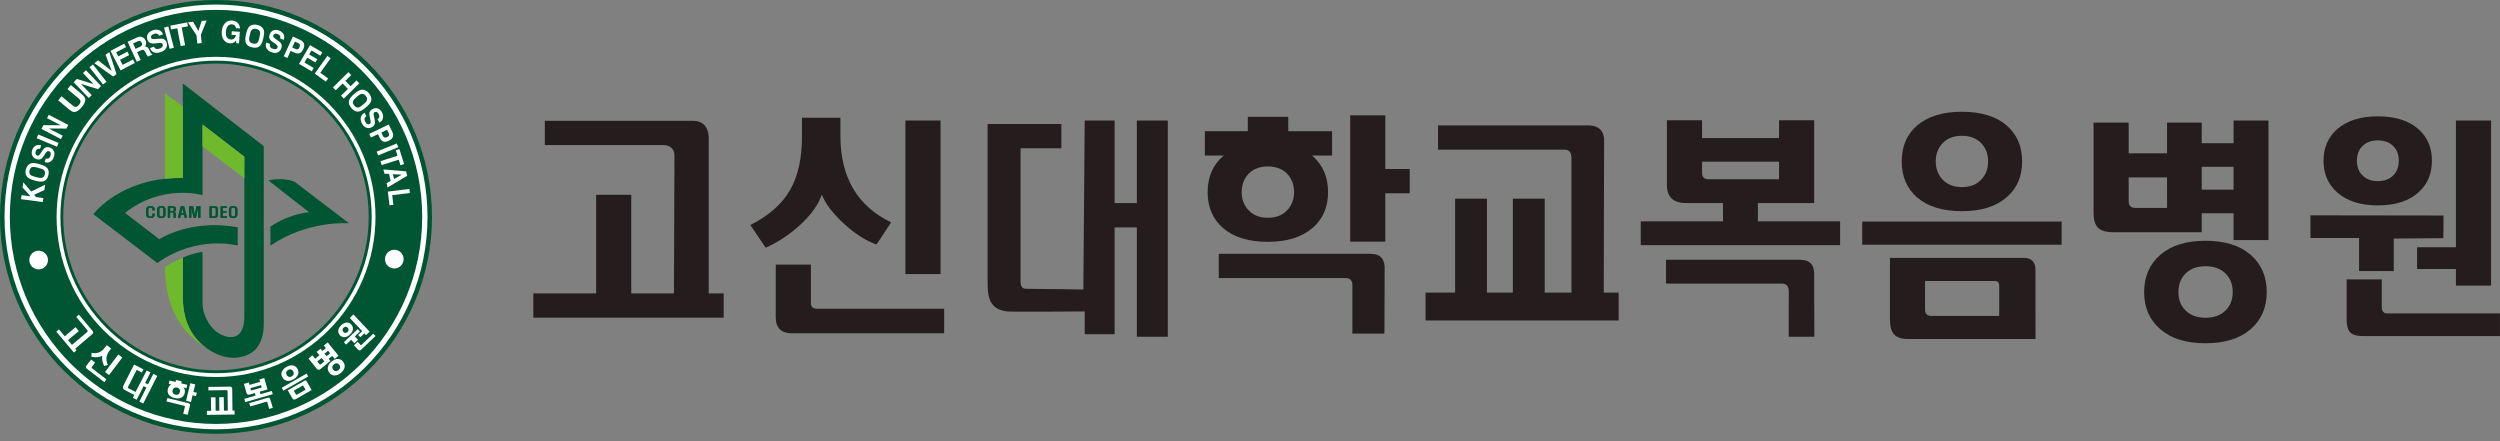 <svg width="255" height="45" viewBox="0 0 255 45" fill="none" xmlns="http://www.w3.org/2000/svg">
<rect x="0" y="0" width="255" height="45" fill="#808080" stroke="none"/>
<g clip-path="url(#clip0_604_43718)">
<path d="M73.815 32.405H54.4V29.926H60.807V19.872H64.39V29.926H73.815V32.405ZM72.286 14.326V30.162L68.743 30.091L68.793 15.889C68.793 14.838 67.862 14.799 67.682 14.799H55.571V12.323H70.686C72.52 12.323 72.286 14.326 72.286 14.326Z" fill="#241C1D"/>
<path d="M90.894 22.68L89.402 24.946C88.31 24.552 87.204 23.841 86.082 22.816C84.959 21.79 84.206 20.799 83.822 19.847C83.486 20.85 82.775 21.856 81.692 22.867C80.612 23.878 79.413 24.677 78.098 25.269L76.535 22.952C78.428 22 79.782 20.799 80.6 19.354C81.404 17.957 81.802 16.144 81.802 13.909V12.011H85.723V13.858C85.723 18.079 87.447 21.02 90.894 22.68Z" fill="#241C1D"/>
<path d="M96.302 33.995H80.794C79.683 33.995 79.127 33.451 79.127 32.369V26.992H82.71V30.904C82.71 31.298 82.924 31.493 83.356 31.493H96.304V33.995H96.302Z" fill="#241C1D"/>
<path d="M95.934 12.292H92.352V27.955H95.934V12.292Z" fill="#241C1D"/>
<path d="M119.117 34.349H115.958V23.193H113.69V34.091H110.64V31.765C110.64 31.765 103.277 31.831 102.741 31.765C101.985 31.686 101.452 31.403 101.139 30.916C100.871 30.508 100.738 29.862 100.738 28.981V12.646H108.259V15.122H104.098V28.389C104.098 28.876 104.019 29.459 104.699 29.459C106.798 29.459 110.502 29.53 110.502 29.53L110.64 12.292H113.69V20.714H115.958V12.292H119.117V34.349Z" fill="#241C1D"/>
<path d="M139.785 25.887H124.314V28.366H137.274C137.72 28.366 137.943 28.618 137.943 29.119V34.026H141.213L141.232 27.584C141.306 26.453 140.823 25.887 139.788 25.887H139.785Z" fill="#241C1D"/>
<path d="M141.301 17.238V11.768H137.721V24.646H141.301V19.717H143.792V17.238H141.301Z" fill="#241C1D"/>
<path d="M165.101 32.688H145.404V29.847H148.423V20.263H151.67V29.847H154.31V20.263H157.56V29.847H165.101V32.688ZM163.617 14.651L163.583 30.286H160.288V16.116C160.288 15.549 160.057 15.266 159.597 15.266H146.679V12.79H161.969C163.157 12.79 163.704 13.41 163.617 14.654V14.651Z" fill="#241C1D"/>
<path d="M187.692 25.006H167.357V22.575H175.744V20.711H171.984C170.678 20.711 170.026 20.099 170.026 18.872V12.266H173.609V14.082H181.463V12.266H185.045V20.711H179.305V22.575H187.692V25.006ZM185.045 28.167L185.065 34.349H182.444L182.456 29.751C182.456 29.201 182.219 28.926 181.742 28.926H169.936V26.496H183.598C184.636 26.496 185.119 27.054 185.043 28.17L185.045 28.167ZM181.463 18.283V16.49H173.609V17.646C173.609 18.071 173.832 18.283 174.275 18.283H181.463Z" fill="#241C1D"/>
<path d="M210.286 22.601H189.949V24.96H210.286V22.601Z" fill="#241C1D"/>
<path d="M206.39 26.303H192.775V32.601C192.775 33.309 192.919 33.816 193.21 34.122C193.5 34.428 193.977 34.581 194.646 34.581H207.623L207.617 27.669C207.662 26.756 207.253 26.3 206.393 26.3L206.39 26.303ZM203.921 32.224H197.001C196.57 32.224 196.355 32.011 196.355 31.587V28.66H203.473C203.769 28.66 203.919 28.816 203.919 29.13V32.221L203.921 32.224Z" fill="#241C1D"/>
<path d="M195.532 20.125C196.629 21.068 198.155 21.541 200.116 21.541C202.077 21.541 203.603 21.062 204.7 20.102C205.738 19.204 206.257 17.994 206.257 16.47C206.257 14.946 205.738 13.725 204.7 12.813C203.603 11.87 202.077 11.399 200.116 11.399C198.155 11.399 196.629 11.87 195.532 12.813C194.494 13.725 193.975 14.943 193.975 16.47C193.975 17.997 194.494 19.215 195.532 20.128V20.125ZM198.17 14.581C198.652 14.094 199.301 13.85 200.116 13.85C200.931 13.85 201.58 14.094 202.063 14.581C202.545 15.068 202.785 15.697 202.785 16.468C202.785 17.238 202.542 17.847 202.063 18.343C201.58 18.839 200.934 19.085 200.116 19.085C199.298 19.085 198.652 18.839 198.17 18.343C197.687 17.847 197.445 17.221 197.445 16.468C197.445 15.714 197.687 15.068 198.17 14.581Z" fill="#241C1D"/>
<path d="M135.869 13.385H131.403V11.912H127.278V13.385H122.895V15.861H124.838C124.804 15.887 124.768 15.912 124.737 15.938C123.699 16.85 123.179 18.068 123.179 19.595C123.179 21.122 123.699 22.34 124.737 23.252C125.834 24.196 127.363 24.666 129.321 24.666C131.279 24.666 132.808 24.187 133.905 23.227C134.943 22.329 135.462 21.119 135.462 19.595C135.462 18.071 134.943 16.85 133.905 15.938C133.874 15.909 133.837 15.887 133.804 15.861H135.871V13.385H135.869ZM131.267 21.47C130.788 21.966 130.139 22.213 129.321 22.213C128.503 22.213 127.857 21.963 127.374 21.47C126.892 20.975 126.652 20.349 126.652 19.595C126.652 18.841 126.895 18.195 127.374 17.708C127.857 17.221 128.506 16.977 129.321 16.977C130.136 16.977 130.788 17.221 131.267 17.708C131.75 18.195 131.992 18.824 131.992 19.595C131.992 20.366 131.75 20.975 131.267 21.47Z" fill="#241C1D"/>
<path d="M231.384 24.488H227.824V21.751H224.577V23.686H215.567C214.825 23.686 214.3 23.533 213.998 23.227C213.693 22.921 213.541 22.414 213.541 21.706V12.505H217.124V15.64H221.039V12.505H224.577V14.604H227.824V12.292H231.384V24.488ZM221.039 21.21V18.097H217.124V20.527C217.124 20.983 217.355 21.21 217.815 21.21H221.042H221.039ZM231.206 29.797C231.206 31.369 230.656 32.632 229.559 33.584C228.462 34.533 226.927 35.012 224.952 35.012C222.977 35.012 221.463 34.536 220.357 33.584C219.254 32.632 218.701 31.372 218.701 29.797C218.701 28.221 219.254 26.938 220.357 25.986C221.463 25.034 222.994 24.558 224.952 24.558C226.91 24.558 228.459 25.034 229.559 25.986C230.656 26.935 231.206 28.207 231.206 29.797ZM227.737 29.797C227.737 28.995 227.485 28.355 226.98 27.873C226.475 27.394 225.801 27.153 224.958 27.153C224.114 27.153 223.46 27.394 222.955 27.873C222.45 28.352 222.199 28.992 222.199 29.797C222.199 30.601 222.453 31.216 222.955 31.695C223.46 32.173 224.126 32.414 224.958 32.414C225.79 32.414 226.478 32.173 226.98 31.695C227.485 31.216 227.737 30.581 227.737 29.797ZM227.824 19.346V17.012H224.577V19.346H227.824Z" fill="#241C1D"/>
<path d="M249.218 24.292L244.163 24.331V27.649H240.625V24.275H235.666V21.963L249.238 21.983L249.221 24.292H249.218ZM248.056 16.396C248.056 17.734 247.596 18.81 246.677 19.629C245.698 20.51 244.318 20.949 242.538 20.949C240.758 20.949 239.395 20.51 238.4 19.629C237.466 18.81 237 17.734 237 16.396C237 15.059 237.469 13.983 238.4 13.164C239.393 12.3 240.775 11.867 242.538 11.867C244.301 11.867 245.698 12.3 246.677 13.164C247.596 13.983 248.056 15.059 248.056 16.396ZM254.999 34.278H241.003C240.397 34.278 239.968 34.153 239.726 33.901C239.48 33.649 239.359 33.224 239.359 32.626V28.499H242.941V31.351C242.941 31.762 243.142 31.966 243.542 31.966H254.999V34.278ZM244.676 16.396C244.676 15.768 244.485 15.263 244.098 14.887C243.712 14.51 243.193 14.32 242.541 14.32C241.889 14.32 241.37 14.51 240.984 14.887C240.597 15.263 240.405 15.768 240.405 16.396C240.405 17.025 240.597 17.53 240.984 17.907C241.37 18.283 241.889 18.473 242.541 18.473C243.193 18.473 243.714 18.283 244.098 17.907C244.485 17.53 244.676 17.025 244.676 16.396ZM254.087 29.133H250.505V27.436H246.544V25.218H250.505V12.292H254.087V29.133Z" fill="#241C1D"/>
<path fill-rule="evenodd" clip-rule="evenodd" d="M22.032 37.768C13.442 37.768 6.452 30.751 6.452 22.125C6.452 13.499 13.44 6.482 22.032 6.482C30.625 6.482 37.61 13.499 37.61 22.125C37.61 30.751 30.622 37.768 22.032 37.768ZM22.032 0C9.885 0 0 9.924 0 22.125C0 34.326 9.885 44.25 22.032 44.25C34.18 44.25 44.065 34.326 44.065 22.125C44.065 9.924 34.183 0 22.032 0Z" fill="#005633"/>
<path d="M18.648 18.156C18.005 18.142 17.401 18.173 16.832 18.232C11.824 18.768 9.52 21.844 9.52 21.844L16.047 26.827C20.127 23.909 24.245 25.045 24.245 25.045V23.187C19.438 22.283 16.25 24.399 16.25 24.399L12.755 21.717C16.518 18.714 20.657 19.898 20.657 19.898V12.694L24.922 15.98V32.391C24.922 33.547 24.437 34.785 22.889 34.267C21.34 33.754 20.657 31.932 20.657 31.02V25.683C20.657 25.683 19.608 25.833 18.648 26.278V30.332C18.648 31.861 19.035 34.074 21.086 35.522C21.249 35.638 21.424 35.748 21.61 35.856C23.941 37.173 25.704 36.159 26.229 35.442C26.812 34.646 26.906 33.714 26.906 33.017V14.909L18.646 8.51V18.153L18.648 18.156ZM30.119 18.586C28.92 18 27.377 18.405 27.377 18.405L31.515 21.64C29.058 21.952 27.583 23.13 27.583 23.13V25.048C31.532 22.399 35.609 22.779 35.609 22.779L30.119 18.589V18.586Z" fill="#005633"/>
<path d="M15.78 21.358C15.78 21.256 15.749 21.176 15.687 21.122C15.614 21.055 15.495 21.02 15.332 21.02C15.168 21.02 15.053 21.06 14.979 21.145C14.926 21.213 14.895 21.318 14.895 21.454V21.8C14.895 21.947 14.926 22.055 14.979 22.12C15.047 22.199 15.168 22.239 15.343 22.239C15.518 22.239 15.625 22.196 15.696 22.117C15.752 22.055 15.78 21.955 15.78 21.828V21.78H15.552V21.887C15.552 21.953 15.532 22.001 15.495 22.035C15.459 22.072 15.408 22.086 15.343 22.086C15.278 22.086 15.227 22.066 15.188 22.032C15.148 21.998 15.129 21.953 15.129 21.899V21.355C15.129 21.298 15.148 21.253 15.188 21.219C15.225 21.185 15.278 21.171 15.343 21.171C15.414 21.171 15.467 21.185 15.504 21.216C15.535 21.239 15.552 21.273 15.552 21.315V21.465H15.78V21.355V21.358Z" fill="#005633"/>
<path d="M16.886 21.839C16.886 21.955 16.863 22.043 16.821 22.103C16.753 22.193 16.632 22.241 16.454 22.241C16.276 22.241 16.149 22.196 16.084 22.103C16.042 22.046 16.02 21.955 16.02 21.839V21.409C16.02 21.298 16.039 21.213 16.084 21.157C16.149 21.066 16.273 21.02 16.454 21.02C16.634 21.02 16.75 21.063 16.821 21.157C16.866 21.216 16.886 21.298 16.886 21.409V21.839ZM16.654 21.343C16.654 21.295 16.637 21.259 16.609 21.227C16.573 21.193 16.519 21.174 16.454 21.174C16.389 21.174 16.333 21.191 16.296 21.227C16.265 21.259 16.251 21.295 16.251 21.341V21.887C16.251 21.938 16.265 21.981 16.293 22.018C16.33 22.063 16.383 22.083 16.454 22.083C16.53 22.083 16.584 22.06 16.618 22.018C16.643 21.984 16.654 21.938 16.654 21.882V21.341V21.343Z" fill="#005633"/>
<path d="M17.122 21.04H17.48C17.638 21.04 17.754 21.051 17.824 21.08C17.903 21.108 17.946 21.159 17.946 21.23V21.388C17.946 21.453 17.934 21.502 17.912 21.53C17.884 21.564 17.824 21.59 17.74 21.601C17.788 21.618 17.827 21.635 17.858 21.655C17.887 21.674 17.906 21.694 17.918 21.717C17.929 21.737 17.937 21.762 17.94 21.794C17.94 21.811 17.943 21.842 17.943 21.884V22.216H17.706V21.799C17.706 21.768 17.706 21.745 17.7 21.734C17.695 21.714 17.683 21.703 17.661 21.692C17.638 21.68 17.604 21.674 17.556 21.669C17.508 21.663 17.438 21.66 17.351 21.66V22.213H17.119V21.037L17.122 21.04ZM17.356 21.521H17.396C17.483 21.521 17.54 21.521 17.57 21.521C17.613 21.521 17.647 21.516 17.666 21.513C17.686 21.507 17.698 21.499 17.706 21.485C17.712 21.476 17.714 21.462 17.714 21.436V21.278C17.714 21.252 17.712 21.235 17.703 21.224C17.698 21.213 17.683 21.204 17.661 21.199C17.638 21.19 17.604 21.187 17.556 21.187C17.523 21.187 17.458 21.187 17.359 21.187V21.519L17.356 21.521Z" fill="#005633"/>
<path d="M18.782 21.04L19.075 22.216H18.841L18.765 21.913H18.449L18.376 22.216H18.139L18.432 21.04H18.782ZM18.488 21.751H18.725L18.61 21.25L18.488 21.751Z" fill="#005633"/>
<path d="M20.441 21.04V22.216H20.21V21.23L19.981 22.216H19.753L19.518 21.23V22.216H19.287V21.04H19.702L19.767 21.34L19.865 21.93L20.038 21.04H20.447H20.441Z" fill="#005633"/>
<path d="M21.369 21.04H21.784C21.962 21.04 22.08 21.057 22.145 21.097C22.207 21.131 22.235 21.193 22.235 21.287V21.93C22.235 22.034 22.204 22.105 22.139 22.148C22.074 22.193 21.953 22.213 21.781 22.213H21.369V21.04ZM21.601 22.06C21.71 22.06 21.787 22.06 21.826 22.054C21.883 22.049 21.922 22.04 21.948 22.029C21.973 22.02 21.987 21.995 21.995 21.966C21.998 21.944 22.004 21.904 22.004 21.845V21.36C22.004 21.312 22.001 21.278 21.995 21.261C21.987 21.238 21.97 21.221 21.945 21.21C21.919 21.199 21.88 21.19 21.823 21.19C21.784 21.19 21.71 21.19 21.601 21.19V22.063V22.06Z" fill="#005633"/>
<path d="M22.498 21.041H23.133V21.194H22.729V21.536H23.107V21.684H22.729V22.06H23.147V22.216H22.498V21.041Z" fill="#005633"/>
<path d="M24.216 21.839C24.216 21.955 24.193 22.043 24.151 22.103C24.083 22.193 23.962 22.241 23.781 22.241C23.601 22.241 23.477 22.196 23.415 22.103C23.369 22.046 23.35 21.955 23.35 21.839V21.409C23.35 21.298 23.372 21.213 23.415 21.157C23.479 21.066 23.601 21.02 23.781 21.02C23.962 21.02 24.08 21.063 24.151 21.157C24.196 21.216 24.216 21.298 24.216 21.409V21.839ZM23.984 21.343C23.984 21.295 23.97 21.259 23.936 21.227C23.9 21.193 23.846 21.174 23.784 21.174C23.716 21.174 23.663 21.191 23.626 21.227C23.595 21.259 23.581 21.295 23.581 21.341V21.887C23.581 21.938 23.595 21.981 23.626 22.018C23.66 22.063 23.716 22.083 23.787 22.083C23.863 22.083 23.917 22.06 23.951 22.018C23.976 21.984 23.99 21.938 23.99 21.882V21.341L23.984 21.343Z" fill="#005633"/>
<path d="M15.78 21.358C15.78 21.256 15.749 21.176 15.687 21.122C15.614 21.055 15.495 21.02 15.332 21.02C15.168 21.02 15.053 21.06 14.979 21.145C14.926 21.213 14.895 21.318 14.895 21.454V21.8C14.895 21.947 14.926 22.055 14.979 22.12C15.047 22.199 15.168 22.239 15.343 22.239C15.518 22.239 15.625 22.196 15.696 22.117C15.752 22.055 15.78 21.955 15.78 21.828V21.78H15.552V21.887C15.552 21.953 15.532 22.001 15.495 22.035C15.459 22.072 15.408 22.086 15.343 22.086C15.278 22.086 15.227 22.066 15.188 22.032C15.148 21.998 15.129 21.953 15.129 21.899V21.355C15.129 21.298 15.148 21.253 15.188 21.219C15.225 21.185 15.278 21.171 15.343 21.171C15.414 21.171 15.467 21.185 15.504 21.216C15.535 21.239 15.552 21.273 15.552 21.315V21.465H15.78V21.355V21.358Z" fill="#005633"/>
<path d="M16.886 21.839C16.886 21.955 16.863 22.043 16.821 22.103C16.753 22.193 16.632 22.241 16.454 22.241C16.276 22.241 16.149 22.196 16.084 22.103C16.042 22.046 16.02 21.955 16.02 21.839V21.409C16.02 21.298 16.039 21.213 16.084 21.157C16.149 21.066 16.273 21.02 16.454 21.02C16.634 21.02 16.75 21.063 16.821 21.157C16.866 21.216 16.886 21.298 16.886 21.409V21.839ZM16.654 21.343C16.654 21.295 16.637 21.259 16.609 21.227C16.573 21.193 16.519 21.174 16.454 21.174C16.389 21.174 16.333 21.191 16.296 21.227C16.265 21.259 16.251 21.295 16.251 21.341V21.887C16.251 21.938 16.265 21.981 16.293 22.018C16.33 22.063 16.383 22.083 16.454 22.083C16.53 22.083 16.584 22.06 16.618 22.018C16.643 21.984 16.654 21.938 16.654 21.882V21.341V21.343Z" fill="#005633"/>
<path d="M17.122 21.04H17.48C17.638 21.04 17.754 21.051 17.824 21.08C17.903 21.108 17.946 21.159 17.946 21.23V21.388C17.946 21.453 17.934 21.502 17.912 21.53C17.884 21.564 17.824 21.59 17.74 21.601C17.788 21.618 17.827 21.635 17.858 21.655C17.887 21.674 17.906 21.694 17.918 21.717C17.929 21.737 17.937 21.762 17.94 21.794C17.94 21.811 17.943 21.842 17.943 21.884V22.216H17.706V21.799C17.706 21.768 17.706 21.745 17.7 21.734C17.695 21.714 17.683 21.703 17.661 21.692C17.638 21.68 17.604 21.674 17.556 21.669C17.508 21.663 17.438 21.66 17.351 21.66V22.213H17.119V21.037L17.122 21.04ZM17.356 21.521H17.396C17.483 21.521 17.54 21.521 17.57 21.521C17.613 21.521 17.647 21.516 17.666 21.513C17.686 21.507 17.698 21.499 17.706 21.485C17.712 21.476 17.714 21.462 17.714 21.436V21.278C17.714 21.252 17.712 21.235 17.703 21.224C17.698 21.213 17.683 21.204 17.661 21.199C17.638 21.19 17.604 21.187 17.556 21.187C17.523 21.187 17.458 21.187 17.359 21.187V21.519L17.356 21.521Z" fill="#005633"/>
<path d="M18.782 21.04L19.075 22.216H18.841L18.765 21.913H18.449L18.376 22.216H18.139L18.432 21.04H18.782ZM18.488 21.751H18.725L18.61 21.25L18.488 21.751Z" fill="#005633"/>
<path d="M20.441 21.04V22.216H20.21V21.23L19.981 22.216H19.753L19.518 21.23V22.216H19.287V21.04H19.702L19.767 21.34L19.865 21.93L20.038 21.04H20.447H20.441Z" fill="#005633"/>
<path d="M21.369 21.04H21.784C21.962 21.04 22.08 21.057 22.145 21.097C22.207 21.131 22.235 21.193 22.235 21.287V21.93C22.235 22.034 22.204 22.105 22.139 22.148C22.074 22.193 21.953 22.213 21.781 22.213H21.369V21.04ZM21.601 22.06C21.71 22.06 21.787 22.06 21.826 22.054C21.883 22.049 21.922 22.04 21.948 22.029C21.973 22.02 21.987 21.995 21.995 21.966C21.998 21.944 22.004 21.904 22.004 21.845V21.36C22.004 21.312 22.001 21.278 21.995 21.261C21.987 21.238 21.97 21.221 21.945 21.21C21.919 21.199 21.88 21.19 21.823 21.19C21.784 21.19 21.71 21.19 21.601 21.19V22.063V22.06Z" fill="#005633"/>
<path d="M22.498 21.041H23.133V21.194H22.729V21.536H23.107V21.684H22.729V22.06H23.147V22.216H22.498V21.041Z" fill="#005633"/>
<path d="M24.216 21.839C24.216 21.955 24.193 22.043 24.151 22.103C24.083 22.193 23.962 22.241 23.781 22.241C23.601 22.241 23.477 22.196 23.415 22.103C23.369 22.046 23.35 21.955 23.35 21.839V21.409C23.35 21.298 23.372 21.213 23.415 21.157C23.479 21.066 23.601 21.02 23.781 21.02C23.962 21.02 24.08 21.063 24.151 21.157C24.196 21.216 24.216 21.298 24.216 21.409V21.839ZM23.984 21.343C23.984 21.295 23.97 21.259 23.936 21.227C23.9 21.193 23.846 21.174 23.784 21.174C23.716 21.174 23.663 21.191 23.626 21.227C23.595 21.259 23.581 21.295 23.581 21.341V21.887C23.581 21.938 23.595 21.981 23.626 22.018C23.66 22.063 23.716 22.083 23.787 22.083C23.863 22.083 23.917 22.06 23.951 22.018C23.976 21.984 23.99 21.938 23.99 21.882V21.341L23.984 21.343Z" fill="#005633"/>
<path d="M18.649 18.156V10.864L16.832 9.53V18.233C17.402 18.173 18.008 18.142 18.649 18.156ZM20.654 12.694V14.932L24.92 18.179V15.98L20.654 12.694ZM18.649 30.332V26.278C17.255 26.89 16.832 27.241 16.832 27.247C16.832 32.037 19.075 34.292 21.089 35.522C19.035 34.074 18.652 31.862 18.652 30.332H18.649Z" fill="#6FBA2C"/>
<path fill-rule="evenodd" clip-rule="evenodd" d="M3.941 25.57C3.416 25.57 2.99 25.998 2.99 26.525C2.99 27.052 3.416 27.48 3.941 27.48C4.466 27.48 4.894 27.052 4.894 26.525C4.894 25.998 4.468 25.57 3.941 25.57Z" fill="white"/>
<path fill-rule="evenodd" clip-rule="evenodd" d="M40.219 25.477C39.694 25.477 39.266 25.905 39.266 26.432C39.266 26.959 39.692 27.386 40.219 27.386C40.747 27.386 41.17 26.959 41.17 26.432C41.17 25.905 40.744 25.477 40.219 25.477Z" fill="white"/>
<path fill-rule="evenodd" clip-rule="evenodd" d="M0.461 22.125C0.461 34.069 10.137 43.788 22.034 43.788C33.93 43.788 43.606 34.072 43.606 22.125C43.606 10.179 33.93 0.465 22.034 0.465C10.137 0.465 0.461 10.182 0.461 22.125ZM1.003 22.125C1.003 10.479 10.439 1.006 22.034 1.006C33.628 1.006 43.064 10.479 43.064 22.122C43.064 33.766 33.631 43.242 22.034 43.242C10.436 43.242 1.003 33.769 1.003 22.125Z" fill="white"/>
<path fill-rule="evenodd" clip-rule="evenodd" d="M5.773 22.126C5.773 31.132 13.069 38.455 22.037 38.455C31.005 38.455 38.3 31.129 38.3 22.126C38.3 13.123 31.005 5.797 22.037 5.797C13.069 5.797 5.773 13.123 5.773 22.126ZM6.16 22.126C6.16 13.335 13.283 6.185 22.037 6.185C30.791 6.185 37.914 13.338 37.914 22.126C37.914 30.913 30.791 38.069 22.037 38.069C13.283 38.069 6.16 30.916 6.16 22.126Z" fill="white"/>
<path d="M7.542 35.964L5.742 33.828L6.013 33.598L6.608 34.303L7.706 33.371L8.036 33.765L6.938 34.697L7.81 35.734L7.539 35.964H7.542ZM9.373 34.119L7.644 35.587L7.325 35.19L8.879 33.881C8.995 33.782 8.913 33.677 8.896 33.658L7.776 32.326L8.047 32.097L9.446 33.76C9.615 33.961 9.376 34.119 9.376 34.119H9.373Z" fill="white"/>
<path d="M11.005 37.213L10.638 37.341C10.547 37.199 10.483 37.023 10.443 36.808C10.404 36.593 10.404 36.414 10.443 36.273C10.319 36.358 10.15 36.411 9.938 36.431C9.727 36.451 9.521 36.437 9.32 36.392L9.343 35.989C9.642 36.046 9.899 36.029 10.119 35.935C10.33 35.848 10.533 35.675 10.728 35.42L10.892 35.205L11.34 35.547L11.179 35.757C10.813 36.239 10.756 36.726 11.005 37.216V37.213Z" fill="white"/>
<path d="M10.64 38.975L8.871 37.618C8.744 37.519 8.727 37.408 8.823 37.287L9.289 36.675L9.698 36.989L9.359 37.437C9.325 37.482 9.331 37.522 9.382 37.562L10.857 38.695L10.64 38.981V38.975Z" fill="white"/>
<path d="M12.07 36.154L10.715 37.942L11.123 38.254L12.478 36.466L12.07 36.154Z" fill="white"/>
<path d="M14.617 41.168L14.213 40.961L14.938 39.533L14.648 39.383L13.94 40.777L13.551 40.576L13.7 40.278C13.7 40.278 12.755 39.805 12.69 39.76C12.597 39.7 12.549 39.629 12.541 39.547C12.532 39.476 12.558 39.386 12.614 39.272L13.675 37.185L14.637 37.678L14.476 37.995L13.943 37.723L13.082 39.417C13.051 39.479 13.001 39.547 13.088 39.593C13.356 39.731 13.824 39.981 13.824 39.981L14.961 37.788L15.35 37.986L14.803 39.063L15.094 39.21L15.641 38.134L16.044 38.34L14.611 41.159L14.617 41.168Z" fill="white"/>
<path d="M23.932 42.281L21.105 42.318L21.1 41.91L21.534 41.904L21.514 40.531L21.98 40.525L21.997 41.899L22.375 41.893L22.358 40.519L22.823 40.514L22.843 41.888L23.924 41.873L23.929 42.281H23.932ZM23.686 39.698L23.712 41.941L23.238 41.947L23.21 39.916C23.21 39.834 23.176 39.794 23.111 39.794L21.258 39.819L21.252 39.465L23.447 39.437C23.619 39.437 23.698 39.522 23.686 39.7V39.698Z" fill="white"/>
<path d="M27.818 40.207L25.013 41.018L24.918 40.683L26.074 40.349L26.001 40.091L25.482 40.241C25.301 40.292 25.188 40.236 25.14 40.066L24.881 39.154L25.375 39.012L25.448 39.261L26.531 38.95L26.461 38.7L26.954 38.559L27.287 39.723L26.497 39.952L26.571 40.21L27.727 39.876L27.823 40.21L27.818 40.207ZM27.575 40.748L27.823 41.601L27.459 41.706L27.279 41.071C27.259 40.995 27.214 40.967 27.146 40.986L25.518 41.457L25.422 41.122L27.307 40.578C27.448 40.536 27.538 40.596 27.572 40.751L27.575 40.748ZM26.692 39.527L26.621 39.281L25.538 39.593L25.583 39.751C25.6 39.811 25.64 39.831 25.702 39.814L26.692 39.527Z" fill="white"/>
<path d="M31.273 38.104L28.738 39.554L28.904 39.847L31.439 38.397L31.273 38.104Z" fill="white"/>
<path d="M31.052 38.839L29.354 39.811L29.799 40.596C29.847 40.683 29.904 40.737 29.96 40.754C30.017 40.771 30.09 40.754 30.172 40.709L31.788 39.783L31.297 38.921C31.238 38.805 31.156 38.777 31.049 38.836L31.052 38.839ZM31.162 39.754L30.299 40.247C30.245 40.278 30.203 40.267 30.172 40.213L29.966 39.848L30.852 39.341C30.888 39.318 30.919 39.329 30.942 39.366L31.162 39.751V39.754Z" fill="white"/>
<path d="M29.26 38.842C29.463 38.882 29.686 38.831 29.932 38.692C30.177 38.55 30.332 38.383 30.403 38.185C30.468 37.998 30.448 37.811 30.341 37.621C30.233 37.431 30.081 37.315 29.887 37.276C29.683 37.236 29.461 37.287 29.215 37.426C28.973 37.565 28.815 37.735 28.744 37.93C28.679 38.117 28.699 38.307 28.809 38.497C28.916 38.687 29.068 38.8 29.263 38.84L29.26 38.842ZM29.198 37.964C29.224 37.868 29.288 37.791 29.39 37.735C29.492 37.678 29.59 37.661 29.683 37.687C29.776 37.712 29.853 37.774 29.906 37.871C29.96 37.964 29.974 38.06 29.951 38.157C29.926 38.253 29.861 38.33 29.762 38.389C29.661 38.449 29.562 38.463 29.466 38.434C29.37 38.406 29.297 38.347 29.243 38.253C29.19 38.157 29.173 38.06 29.198 37.967V37.964Z" fill="white"/>
<path d="M19.225 41.129L17.067 40.602L16.982 40.947L18.788 41.389C18.85 41.403 18.872 41.449 18.856 41.517L18.689 42.202L19.143 42.313L19.366 41.415C19.414 41.262 19.366 41.165 19.222 41.129H19.225Z" fill="white"/>
<path d="M19.729 39.973L19.915 39.211L19.413 39.089L18.979 40.885L19.478 41.007L19.644 40.318L19.991 40.403L20.076 40.058L19.729 39.973Z" fill="white"/>
<path d="M19.105 39.253L18.481 39.1L18.529 38.896L17.953 38.754L17.905 38.961L17.293 38.811L17.209 39.157L17.48 39.222C17.48 39.222 17.468 39.225 17.463 39.227C17.285 39.318 17.172 39.471 17.121 39.684C17.07 39.896 17.102 40.083 17.214 40.247C17.336 40.417 17.533 40.533 17.807 40.602C18.081 40.669 18.309 40.655 18.495 40.556C18.67 40.468 18.783 40.315 18.837 40.103C18.887 39.89 18.856 39.703 18.743 39.539C18.741 39.533 18.735 39.531 18.732 39.525L19.02 39.596L19.105 39.25V39.253ZM18.188 40.222C18.103 40.276 18.007 40.287 17.891 40.259C17.779 40.23 17.694 40.174 17.643 40.089C17.595 40.004 17.581 39.907 17.607 39.803C17.632 39.695 17.688 39.616 17.773 39.565C17.858 39.514 17.956 39.502 18.069 39.528C18.182 39.556 18.264 39.613 18.315 39.695C18.365 39.78 18.377 39.876 18.351 39.984C18.326 40.089 18.27 40.168 18.188 40.219V40.222Z" fill="white"/>
<path d="M34.531 36.284L34.134 36.607L33.888 36.304L33.527 36.599L33.702 36.814L32.698 37.633C32.616 37.701 32.542 37.729 32.48 37.723C32.418 37.718 32.356 37.675 32.294 37.596L31.465 36.57L31.863 36.245L32.145 36.593L32.579 36.236L32.297 35.888L32.689 35.567L32.878 35.8L33.239 35.505L33.031 35.247L33.425 34.924L34.526 36.281L34.531 36.284ZM33.084 36.859L32.805 36.514L32.368 36.87L32.588 37.14C32.63 37.191 32.675 37.196 32.729 37.154L33.087 36.859H33.084ZM34.991 36.89C35.132 37.066 35.186 37.256 35.149 37.463C35.112 37.669 34.986 37.862 34.766 38.041C34.545 38.219 34.334 38.304 34.125 38.298C33.916 38.293 33.741 38.202 33.6 38.026C33.456 37.851 33.403 37.658 33.442 37.451C33.479 37.245 33.606 37.052 33.823 36.873C34.043 36.695 34.258 36.607 34.466 36.613C34.675 36.618 34.85 36.709 34.994 36.888L34.991 36.89ZM34.602 37.205C34.531 37.117 34.444 37.066 34.345 37.06C34.246 37.052 34.151 37.089 34.055 37.165C33.962 37.242 33.911 37.327 33.897 37.426C33.883 37.525 33.913 37.618 33.987 37.709C34.057 37.797 34.142 37.845 34.244 37.851C34.342 37.859 34.438 37.825 34.531 37.749C34.624 37.672 34.678 37.584 34.692 37.485C34.703 37.386 34.675 37.293 34.605 37.205H34.602ZM33.671 36.035L33.459 35.774L33.098 36.069L33.31 36.329L33.671 36.035Z" fill="white"/>
<path d="M36.717 33.808L36.196 34.312L36.52 34.658L36.153 35.009L35.82 34.658L35.304 35.148L35.076 34.907L36.492 33.567L36.717 33.811V33.808ZM35.823 33.1C35.956 33.239 36.012 33.397 35.998 33.573C35.984 33.763 35.882 33.944 35.696 34.12C35.513 34.295 35.327 34.386 35.138 34.392C34.96 34.4 34.805 34.332 34.675 34.193C34.542 34.054 34.486 33.896 34.503 33.717C34.52 33.528 34.621 33.346 34.808 33.171C34.991 32.995 35.18 32.904 35.366 32.896C35.544 32.89 35.696 32.958 35.826 33.097L35.823 33.1ZM38.303 34.275L36.844 35.661C36.782 35.72 36.723 35.751 36.675 35.748C36.624 35.748 36.571 35.715 36.511 35.652L36.105 35.222L36.478 34.867L36.757 35.165C36.799 35.207 36.839 35.207 36.881 35.168L38.074 34.032L38.303 34.273V34.275ZM35.468 33.434C35.406 33.369 35.338 33.335 35.259 33.335C35.183 33.335 35.109 33.366 35.042 33.431C34.974 33.496 34.937 33.567 34.934 33.644C34.934 33.72 34.96 33.791 35.022 33.859C35.084 33.924 35.155 33.958 35.231 33.958C35.31 33.958 35.38 33.927 35.451 33.862C35.519 33.797 35.552 33.726 35.558 33.649C35.558 33.573 35.53 33.499 35.468 33.434ZM37.702 33.831L37.33 34.185L37.163 34.009L36.751 34.4L36.534 34.171L36.946 33.777L35.676 32.428L36.049 32.074L37.702 33.831Z" fill="white"/>
<path d="M2.147 20.316L2.201 19.905L3.118 20.027L2.303 19.131L2.373 18.593L3.18 19.534L4.602 18.845L4.531 19.381L3.479 19.868L3.679 20.1L4.421 20.2L4.368 20.61L2.145 20.316H2.147Z" fill="white"/>
<path d="M5.973 14.579L5.815 14.964L3.744 14.103L3.902 13.718L5.973 14.579Z" fill="white"/>
<path d="M4.229 13.157L4.43 12.766L6.182 12.775L4.796 12.055L4.977 11.71L6.966 12.743L6.774 13.115L4.983 13.109L6.396 13.843L6.218 14.188L4.227 13.154L4.229 13.157Z" fill="white"/>
<path d="M4.861 17.211C4.988 17.392 4.994 17.644 4.923 17.899C4.853 18.154 4.734 18.367 4.534 18.454C4.283 18.579 3.939 18.531 3.561 18.423C3.174 18.316 2.855 18.197 2.714 17.962C2.587 17.78 2.57 17.52 2.641 17.262C2.711 17.007 2.869 16.786 3.07 16.695C3.312 16.568 3.634 16.636 4.02 16.743C4.398 16.848 4.712 16.97 4.861 17.205V17.211ZM4.494 17.367C4.384 17.242 4.176 17.197 3.927 17.129C3.679 17.061 3.459 16.993 3.298 17.041C3.137 17.092 3.053 17.225 3.013 17.372C2.971 17.522 2.977 17.681 3.087 17.808C3.197 17.933 3.405 17.99 3.654 18.058C3.905 18.126 4.142 18.183 4.3 18.131C4.458 18.081 4.528 17.956 4.57 17.806C4.613 17.658 4.607 17.491 4.494 17.367Z" fill="white"/>
<path d="M4.674 16.174C4.773 16.194 4.852 16.194 4.908 16.174C5.015 16.14 5.091 16.047 5.142 15.894C5.17 15.803 5.184 15.724 5.179 15.662C5.17 15.54 5.108 15.457 4.99 15.421C4.922 15.398 4.857 15.406 4.804 15.446C4.75 15.486 4.688 15.559 4.623 15.664L4.51 15.846C4.397 16.024 4.301 16.137 4.22 16.191C4.084 16.282 3.912 16.293 3.709 16.225C3.523 16.163 3.387 16.052 3.3 15.894C3.215 15.732 3.21 15.537 3.286 15.307C3.351 15.115 3.464 14.967 3.622 14.871C3.782 14.772 3.974 14.758 4.2 14.823L4.081 15.183C3.952 15.149 3.85 15.169 3.765 15.242C3.712 15.29 3.67 15.361 3.639 15.452C3.605 15.551 3.602 15.639 3.63 15.715C3.655 15.789 3.709 15.84 3.791 15.868C3.867 15.894 3.932 15.883 3.988 15.834C4.025 15.806 4.081 15.735 4.152 15.622L4.341 15.333C4.426 15.205 4.51 15.118 4.595 15.069C4.73 14.993 4.888 14.987 5.074 15.047C5.263 15.109 5.402 15.225 5.486 15.395C5.571 15.565 5.574 15.766 5.498 15.999C5.419 16.237 5.297 16.404 5.128 16.5C4.959 16.596 4.764 16.608 4.55 16.537L4.668 16.177L4.674 16.174Z" fill="white"/>
<path d="M5.936 10.234L6.277 9.82L7.335 10.701C7.453 10.8 7.594 10.894 7.676 10.905C7.792 10.919 7.924 10.849 8.06 10.687C8.195 10.523 8.238 10.367 8.204 10.268C8.175 10.191 8.06 10.067 7.938 9.97L6.881 9.089L7.222 8.676L8.28 9.557C8.463 9.71 8.632 9.866 8.692 10.061C8.748 10.262 8.624 10.591 8.348 10.925C8.068 11.259 7.772 11.441 7.563 11.427C7.377 11.415 7.177 11.268 6.993 11.115L5.936 10.234Z" fill="white"/>
<path d="M7.504 8.384L7.842 8.055L9.544 8.582L8.463 7.454L8.765 7.163L10.316 8.78L9.992 9.092L8.254 8.556L9.357 9.704L9.055 9.995L7.504 8.378V8.384Z" fill="white"/>
<path d="M10.86 8.338L10.507 8.616L9.125 6.851L9.478 6.573L10.86 8.338Z" fill="white"/>
<path d="M10.768 5.591L11.144 5.31L11.883 7.554L11.541 7.809L9.623 6.443L10.009 6.154L11.398 7.242L10.766 5.591H10.768Z" fill="white"/>
<path d="M12.86 4.803L11.847 5.332L12.064 5.754L12.995 5.27L13.173 5.616L12.242 6.103L12.507 6.616L13.568 6.063L13.754 6.423L12.301 7.179L11.271 5.188L12.676 4.454L12.857 4.808L12.86 4.803Z" fill="white"/>
<path d="M14.285 3.74C14.373 3.74 14.457 3.757 14.533 3.797C14.598 3.828 14.658 3.87 14.711 3.921C14.762 3.972 14.807 4.038 14.847 4.12C14.892 4.216 14.911 4.324 14.906 4.437C14.903 4.553 14.855 4.655 14.765 4.743C14.872 4.74 14.962 4.763 15.033 4.817C15.103 4.868 15.168 4.967 15.236 5.108L15.298 5.244C15.34 5.338 15.374 5.4 15.394 5.429C15.43 5.477 15.473 5.502 15.524 5.511L15.546 5.562L15.095 5.771C15.061 5.732 15.036 5.701 15.019 5.675C14.982 5.624 14.948 5.567 14.92 5.508L14.83 5.321C14.768 5.191 14.705 5.114 14.646 5.091C14.584 5.069 14.497 5.083 14.384 5.134L13.983 5.318L14.35 6.117L13.949 6.301L13.016 4.261L13.955 3.828C14.09 3.768 14.203 3.737 14.288 3.737L14.285 3.74ZM13.571 4.429L13.825 4.981L14.268 4.777C14.356 4.737 14.415 4.695 14.449 4.652C14.508 4.579 14.511 4.482 14.46 4.369C14.404 4.244 14.327 4.179 14.232 4.171C14.181 4.165 14.11 4.182 14.026 4.222L13.571 4.431V4.429Z" fill="white"/>
<path d="M17.736 4.868L17.304 4.984L16.734 2.814L17.166 2.698L17.736 4.868Z" fill="white"/>
<path d="M19.094 2.29L19.17 2.681L18.532 2.803L18.88 4.616L18.431 4.701L18.084 2.885L17.449 3.007L17.373 2.616L19.091 2.284L19.094 2.29Z" fill="white"/>
<path d="M20.568 2.137L21.076 2.089L20.489 3.553L20.571 4.395L20.122 4.437L20.043 3.599L19.166 2.273L19.696 2.222L20.235 3.154L20.571 2.14L20.568 2.137Z" fill="white"/>
<path d="M15.702 4.763C15.747 4.854 15.8 4.919 15.854 4.953C15.953 5.016 16.091 5.018 16.263 4.959C16.364 4.922 16.446 4.882 16.5 4.837C16.604 4.749 16.638 4.647 16.596 4.528C16.57 4.457 16.523 4.415 16.452 4.395C16.379 4.378 16.274 4.378 16.133 4.395L15.896 4.421C15.662 4.446 15.493 4.443 15.391 4.412C15.219 4.361 15.098 4.234 15.027 4.024C14.963 3.834 14.974 3.653 15.067 3.48C15.157 3.307 15.332 3.177 15.594 3.086C15.812 3.01 16.017 3.004 16.212 3.069C16.407 3.135 16.545 3.276 16.63 3.5L16.224 3.642C16.173 3.517 16.088 3.446 15.967 3.426C15.885 3.415 15.795 3.426 15.693 3.46C15.58 3.5 15.498 3.554 15.448 3.622C15.397 3.693 15.386 3.766 15.414 3.848C15.439 3.925 15.493 3.97 15.572 3.984C15.623 3.996 15.721 3.993 15.874 3.979L16.26 3.945C16.429 3.928 16.565 3.939 16.666 3.976C16.822 4.033 16.934 4.157 16.996 4.347C17.064 4.54 17.047 4.727 16.948 4.905C16.85 5.084 16.669 5.22 16.404 5.31C16.136 5.404 15.902 5.415 15.707 5.341C15.51 5.268 15.374 5.123 15.298 4.902L15.704 4.761L15.702 4.763Z" fill="white"/>
<path d="M24.074 2.879C24.055 2.726 23.984 2.616 23.868 2.545C23.803 2.508 23.73 2.485 23.645 2.48C23.485 2.468 23.352 2.528 23.239 2.653C23.126 2.78 23.061 2.978 23.042 3.247C23.022 3.519 23.064 3.715 23.166 3.837C23.27 3.959 23.392 4.024 23.533 4.032C23.671 4.043 23.787 4.007 23.883 3.925C23.976 3.842 24.041 3.729 24.072 3.587L23.614 3.553L23.64 3.185L24.461 3.245L24.376 4.432L24.102 4.412L24.083 4.131C23.995 4.23 23.919 4.298 23.851 4.338C23.739 4.406 23.6 4.432 23.442 4.42C23.18 4.4 22.974 4.284 22.822 4.069C22.661 3.851 22.593 3.568 22.622 3.213C22.647 2.857 22.757 2.573 22.946 2.369C23.138 2.165 23.378 2.075 23.668 2.094C23.919 2.111 24.117 2.199 24.258 2.352C24.399 2.505 24.475 2.689 24.48 2.905L24.074 2.876V2.879Z" fill="white"/>
<path d="M30.54 5.426C30.388 5.477 30.216 5.454 30.021 5.363L29.649 5.191L29.316 5.916L28.943 5.743L29.874 3.726L30.645 4.086C30.822 4.168 30.941 4.287 31 4.44C31.056 4.593 31.037 4.78 30.935 4.998C30.825 5.236 30.695 5.38 30.546 5.429L30.54 5.426ZM30.588 4.562C30.56 4.494 30.503 4.44 30.419 4.4L30.08 4.242L29.804 4.839L30.142 4.998C30.227 5.038 30.306 5.043 30.374 5.018C30.444 4.992 30.503 4.924 30.551 4.82C30.599 4.715 30.611 4.627 30.585 4.562H30.588Z" fill="white"/>
<path d="M32.676 5.678L31.773 5.145L31.536 5.553L32.366 6.041L32.171 6.372L31.342 5.885L31.054 6.378L31.999 6.933L31.799 7.279L30.504 6.517L31.621 4.602L32.874 5.338L32.676 5.678Z" fill="white"/>
<path d="M33.391 5.701L33.727 5.941L32.669 7.423L33.47 8.001L33.238 8.327L32.102 7.508L33.391 5.701Z" fill="white"/>
<path d="M33.96 8.916L35.54 7.358L35.827 7.653L35.224 8.247L35.763 8.797L36.363 8.202L36.651 8.497L35.071 10.055L34.784 9.76L35.489 9.066L34.95 8.517L34.245 9.211L33.957 8.916H33.96Z" fill="white"/>
<path d="M39.094 14.438C38.947 14.378 38.826 14.253 38.733 14.058L38.553 13.684L37.836 14.03L37.658 13.659L39.653 12.695L40.022 13.463C40.107 13.642 40.124 13.806 40.07 13.962C40.019 14.117 39.884 14.248 39.667 14.35C39.433 14.463 39.241 14.491 39.094 14.435V14.438ZM39.675 13.806C39.698 13.738 39.687 13.659 39.647 13.573L39.486 13.236L38.897 13.523L39.057 13.86C39.1 13.945 39.153 14.001 39.227 14.024C39.297 14.049 39.385 14.035 39.489 13.984C39.593 13.933 39.658 13.874 39.678 13.806H39.675Z" fill="white"/>
<path d="M38.572 15.848L38.42 15.466L40.471 14.633L40.626 15.015L38.572 15.848Z" fill="white"/>
<path d="M41.219 16.738L40.846 16.857L40.669 16.288L38.931 16.837L38.807 16.438L40.544 15.888L40.367 15.319L40.739 15.2L41.221 16.738H41.219Z" fill="white"/>
<path d="M41.425 17.477L41.53 17.936L39.53 19.12L39.428 18.681L39.843 18.451L39.679 17.74L39.205 17.712L39.109 17.287L41.425 17.477ZM40.077 17.763L40.19 18.259L40.983 17.817L40.077 17.763Z" fill="white"/>
<path d="M41.756 19.273L41.807 19.684L40.004 19.908L40.126 20.891L39.731 20.939L39.559 19.545L41.756 19.27V19.273Z" fill="white"/>
<path d="M27.537 4.483C27.514 4.582 27.511 4.661 27.531 4.721C27.565 4.831 27.658 4.913 27.813 4.97C27.906 5.004 27.985 5.021 28.053 5.021C28.18 5.021 28.264 4.959 28.307 4.84C28.332 4.772 28.324 4.707 28.287 4.65C28.245 4.593 28.174 4.528 28.064 4.457L27.881 4.333C27.7 4.211 27.585 4.106 27.531 4.021C27.441 3.879 27.435 3.704 27.508 3.5C27.579 3.313 27.695 3.18 27.864 3.103C28.033 3.024 28.233 3.03 28.47 3.117C28.668 3.191 28.814 3.31 28.913 3.48C29.009 3.647 29.02 3.843 28.947 4.066L28.578 3.93C28.617 3.803 28.6 3.695 28.527 3.607C28.479 3.551 28.405 3.503 28.312 3.469C28.211 3.432 28.121 3.423 28.042 3.446C27.963 3.469 27.909 3.52 27.881 3.602C27.853 3.675 27.861 3.743 27.909 3.803C27.94 3.843 28.011 3.902 28.123 3.981L28.417 4.188C28.547 4.279 28.634 4.369 28.682 4.457C28.755 4.596 28.761 4.758 28.69 4.945C28.62 5.134 28.496 5.27 28.321 5.347C28.143 5.423 27.934 5.418 27.695 5.33C27.452 5.239 27.283 5.106 27.19 4.93C27.096 4.755 27.088 4.559 27.167 4.341L27.537 4.477V4.483Z" fill="white"/>
<path d="M37.373 11.854C37.288 11.913 37.234 11.97 37.206 12.026C37.158 12.128 37.17 12.256 37.249 12.403C37.294 12.494 37.342 12.559 37.39 12.604C37.483 12.689 37.587 12.701 37.7 12.644C37.765 12.61 37.801 12.559 37.81 12.491C37.818 12.423 37.81 12.324 37.776 12.199L37.725 11.984C37.675 11.771 37.66 11.616 37.677 11.517C37.708 11.352 37.818 11.219 38.013 11.117C38.188 11.026 38.366 11.009 38.541 11.063C38.715 11.12 38.862 11.259 38.978 11.485C39.074 11.672 39.102 11.862 39.06 12.052C39.017 12.242 38.896 12.395 38.69 12.508L38.51 12.157C38.625 12.089 38.684 11.998 38.69 11.882C38.69 11.806 38.67 11.723 38.625 11.636C38.575 11.539 38.515 11.471 38.442 11.434C38.368 11.398 38.295 11.4 38.216 11.44C38.146 11.477 38.109 11.534 38.103 11.607C38.1 11.655 38.112 11.749 38.143 11.885L38.219 12.236C38.253 12.389 38.258 12.517 38.233 12.616C38.194 12.769 38.089 12.89 37.911 12.981C37.731 13.075 37.55 13.089 37.367 13.026C37.184 12.964 37.034 12.817 36.916 12.59C36.797 12.358 36.761 12.145 36.811 11.953C36.859 11.76 36.986 11.61 37.189 11.502L37.37 11.854H37.373Z" fill="white"/>
<path d="M26.43 4.749C26.25 4.882 25.987 4.893 25.719 4.831C25.448 4.769 25.223 4.658 25.118 4.463C24.975 4.216 25.003 3.874 25.09 3.494C25.18 3.106 25.285 2.786 25.519 2.636C25.7 2.505 25.97 2.48 26.241 2.539C26.512 2.602 26.749 2.749 26.853 2.947C27 3.185 26.947 3.505 26.859 3.893C26.772 4.273 26.667 4.587 26.43 4.746V4.749ZM26.253 4.361C26.374 4.253 26.405 4.055 26.461 3.817C26.515 3.579 26.568 3.369 26.506 3.219C26.444 3.069 26.3 2.99 26.142 2.953C25.985 2.916 25.821 2.925 25.697 3.032C25.573 3.14 25.533 3.338 25.477 3.576C25.423 3.814 25.384 4.041 25.446 4.191C25.508 4.341 25.643 4.406 25.801 4.443C25.959 4.48 26.128 4.471 26.253 4.361Z" fill="white"/>
<path d="M36.459 11.383C36.236 11.383 36.019 11.233 35.842 11.021C35.664 10.808 35.548 10.585 35.582 10.364C35.613 10.08 35.844 9.825 36.138 9.573C36.44 9.315 36.716 9.126 36.993 9.145C37.215 9.148 37.45 9.293 37.627 9.505C37.805 9.718 37.907 9.981 37.873 10.202C37.847 10.48 37.613 10.706 37.311 10.961C37.015 11.213 36.742 11.4 36.457 11.383H36.459ZM36.547 10.967C36.711 10.953 36.854 10.814 37.041 10.658C37.224 10.502 37.393 10.364 37.435 10.208C37.475 10.049 37.407 9.899 37.303 9.777C37.199 9.653 37.063 9.559 36.9 9.573C36.736 9.585 36.584 9.718 36.397 9.876C36.214 10.035 36.045 10.191 36.005 10.35C35.966 10.508 36.036 10.641 36.141 10.763C36.245 10.888 36.386 10.984 36.547 10.97V10.967Z" fill="white"/>
</g>
<defs>
<clipPath id="clip0_604_43718">
<rect width="255" height="44.25" fill="white"/>
</clipPath>
</defs>
</svg>
